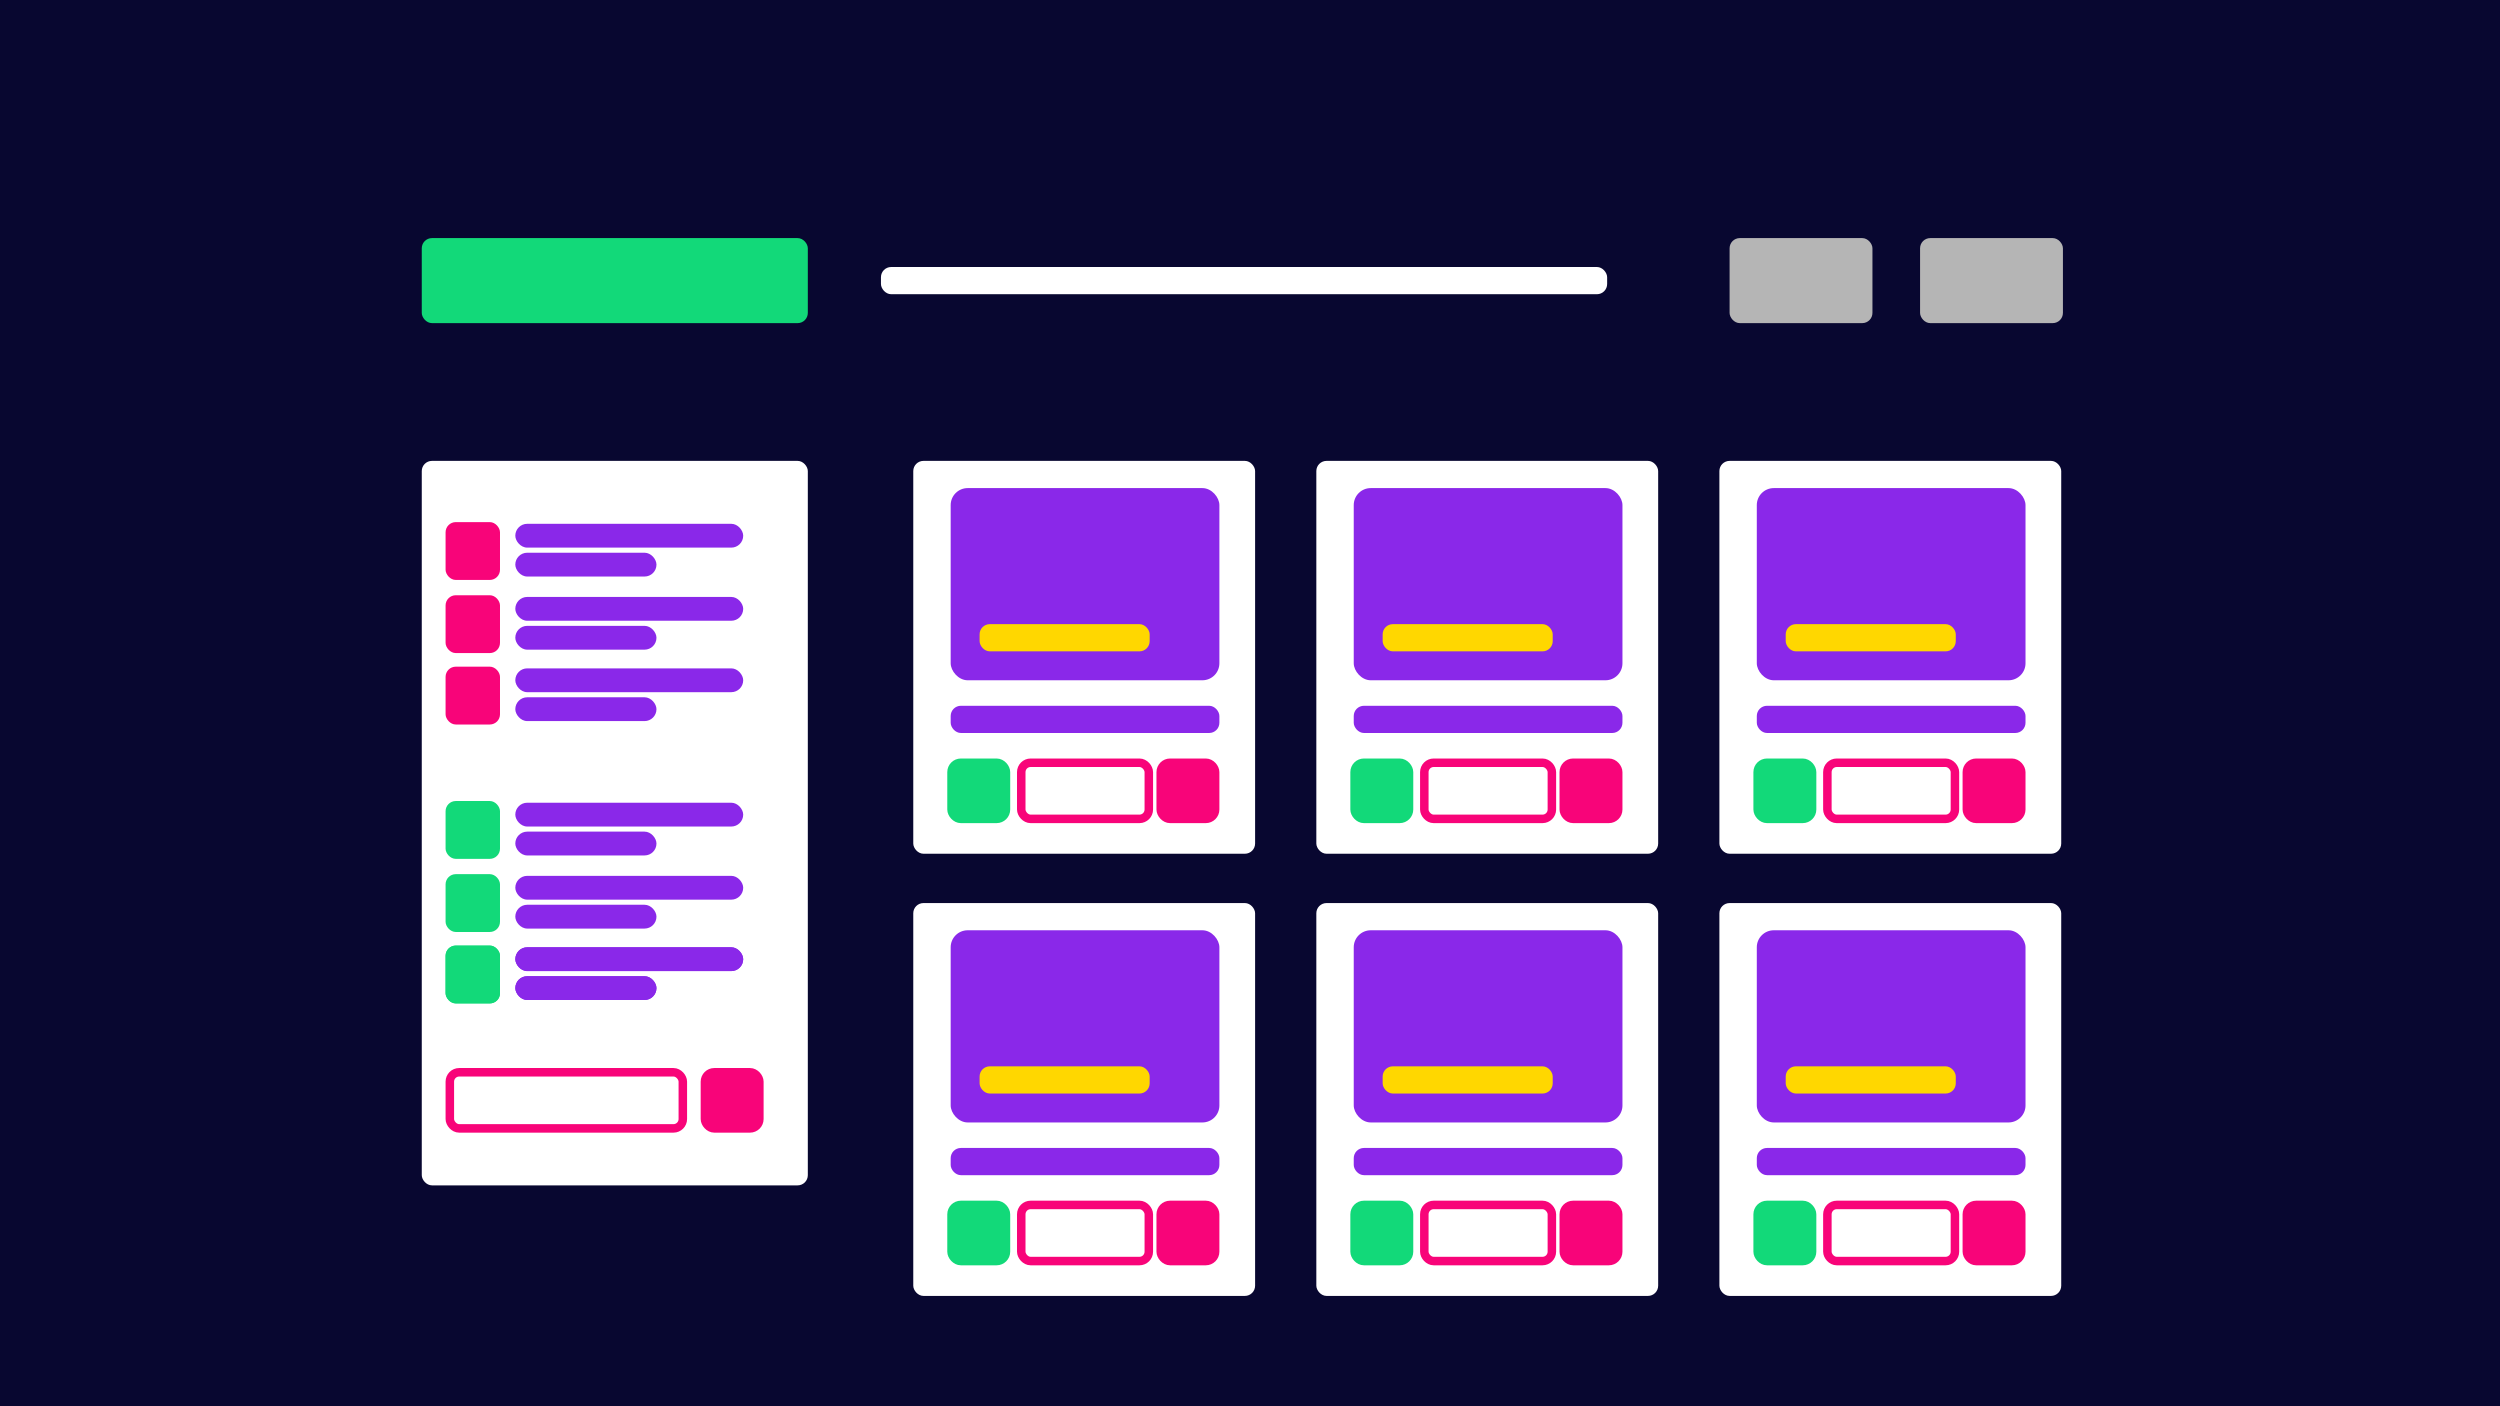 <svg width="1470" height="827" viewBox="0 0 1470 827" fill="none" xmlns="http://www.w3.org/2000/svg">
<rect x="0" y="0" width="1470" height="827" fill="#333333" stroke="none"/>
<g clip-path="url(#clip0_626_585)">
<rect width="1470" height="827" fill="white"/>
<rect width="1470" height="827" fill="#080730"/>
<rect x="248" y="140" width="227" height="50" rx="6" fill="#12D979"/>
<rect x="1129" y="140" width="84" height="50" rx="6" fill="#B5B5B5"/>
<rect x="1017" y="140" width="84" height="50" rx="6" fill="#B5B5B5"/>
<rect x="518" y="157" width="427" height="16" rx="6" fill="white"/>
<rect x="537" y="271" width="201" height="231" rx="6" fill="white"/>
<rect x="559" y="415" width="158" height="16" rx="6" fill="#8A28E9"/>
<rect x="559" y="287" width="158" height="113" rx="10" fill="#8A28E9"/>
<rect x="576" y="367" width="100" height="16" rx="6" fill="#FFD700"/>
<rect x="600.5" y="448.5" width="75" height="33" rx="5.5" stroke="#F80479" stroke-width="5"/>
<rect x="559.5" y="448.5" width="32" height="33" rx="5.5" fill="#12D979" stroke="#12D979" stroke-width="5"/>
<rect x="682.5" y="448.5" width="32" height="33" rx="5.5" fill="#F80479" stroke="#F80479" stroke-width="5"/>
<rect x="248" y="271" width="227" height="426" rx="6" fill="white"/>
<rect x="303" y="308" width="134" height="14" rx="7" fill="#8A28E9"/>
<rect x="303" y="325" width="83" height="14" rx="7" fill="#8A28E9"/>
<rect x="262" y="307" width="32" height="34.009" rx="6" fill="#F80479"/>
<rect x="303" y="351" width="134" height="14" rx="7" fill="#8A28E9"/>
<rect x="303" y="368" width="83" height="14" rx="7" fill="#8A28E9"/>
<rect x="262" y="350" width="32" height="34.009" rx="6" fill="#F80479"/>
<rect x="303" y="393" width="134" height="14" rx="7" fill="#8A28E9"/>
<rect x="303" y="410" width="83" height="14" rx="7" fill="#8A28E9"/>
<rect x="262" y="392" width="32" height="34.009" rx="6" fill="#F80479"/>
<rect x="303" y="472" width="134" height="14" rx="7" fill="#8A28E9"/>
<rect x="303" y="489" width="83" height="14" rx="7" fill="#8A28E9"/>
<rect x="262" y="471" width="32" height="34.009" rx="6" fill="#12D979"/>
<rect x="303" y="515" width="134" height="14" rx="7" fill="#8A28E9"/>
<rect x="303" y="532" width="83" height="14" rx="7" fill="#8A28E9"/>
<rect x="262" y="514" width="32" height="34.009" rx="6" fill="#12D979"/>
<rect x="303" y="557" width="134" height="14" rx="7" fill="#8A28E9"/>
<rect x="303" y="574" width="83" height="14" rx="7" fill="#8A28E9"/>
<rect x="262" y="556" width="32" height="34.009" rx="6" fill="#12D979"/>
<rect x="303" y="557" width="134" height="14" rx="7" fill="#8A28E9"/>
<rect x="303" y="574" width="83" height="14" rx="7" fill="#8A28E9"/>
<rect x="262" y="556" width="32" height="34.009" rx="6" fill="#12D979"/>
<rect x="1011" y="271" width="201" height="231" rx="6" fill="white"/>
<rect x="1033" y="415" width="158" height="16" rx="6" fill="#8A28E9"/>
<rect x="1033" y="287" width="158" height="113" rx="10" fill="#8A28E9"/>
<rect x="1050" y="367" width="100" height="16" rx="6" fill="#FFD700"/>
<rect x="1074.5" y="448.5" width="75" height="33" rx="5.5" stroke="#F80479" stroke-width="5"/>
<rect x="1033.5" y="448.5" width="32" height="33" rx="5.5" fill="#12D979" stroke="#12D979" stroke-width="5"/>
<rect x="1156.5" y="448.5" width="32" height="33" rx="5.5" fill="#F80479" stroke="#F80479" stroke-width="5"/>
<rect x="774" y="271" width="201" height="231" rx="6" fill="white"/>
<rect x="796" y="415" width="158" height="16" rx="6" fill="#8A28E9"/>
<rect x="796" y="287" width="158" height="113" rx="10" fill="#8A28E9"/>
<rect x="813" y="367" width="100" height="16" rx="6" fill="#FFD700"/>
<rect x="837.5" y="448.5" width="75" height="33" rx="5.5" stroke="#F80479" stroke-width="5"/>
<rect x="796.5" y="448.5" width="32" height="33" rx="5.5" fill="#12D979" stroke="#12D979" stroke-width="5"/>
<rect x="919.5" y="448.5" width="32" height="33" rx="5.5" fill="#F80479" stroke="#F80479" stroke-width="5"/>
<rect x="537" y="531" width="201" height="231" rx="6" fill="white"/>
<rect x="559" y="675" width="158" height="16" rx="6" fill="#8A28E9"/>
<rect x="559" y="547" width="158" height="113" rx="10" fill="#8A28E9"/>
<rect x="576" y="627" width="100" height="16" rx="6" fill="#FFD700"/>
<rect x="600.5" y="708.5" width="75" height="33" rx="5.5" stroke="#F80479" stroke-width="5"/>
<rect x="559.5" y="708.5" width="32" height="33" rx="5.5" fill="#12D979" stroke="#12D979" stroke-width="5"/>
<rect x="682.5" y="708.5" width="32" height="33" rx="5.5" fill="#F80479" stroke="#F80479" stroke-width="5"/>
<rect x="264.5" y="630.5" width="137" height="33" rx="5.5" stroke="#F80479" stroke-width="5"/>
<rect x="414.5" y="630.5" width="32" height="33" rx="5.5" fill="#F80479" stroke="#F80479" stroke-width="5"/>
<rect x="1011" y="531" width="201" height="231" rx="6" fill="white"/>
<rect x="1033" y="675" width="158" height="16" rx="6" fill="#8A28E9"/>
<rect x="1033" y="547" width="158" height="113" rx="10" fill="#8A28E9"/>
<rect x="1050" y="627" width="100" height="16" rx="6" fill="#FFD700"/>
<rect x="1074.5" y="708.5" width="75" height="33" rx="5.5" stroke="#F80479" stroke-width="5"/>
<rect x="1033.5" y="708.5" width="32" height="33" rx="5.5" fill="#12D979" stroke="#12D979" stroke-width="5"/>
<rect x="1156.5" y="708.5" width="32" height="33" rx="5.5" fill="#F80479" stroke="#F80479" stroke-width="5"/>
<rect x="774" y="531" width="201" height="231" rx="6" fill="white"/>
<rect x="796" y="675" width="158" height="16" rx="6" fill="#8A28E9"/>
<rect x="796" y="547" width="158" height="113" rx="10" fill="#8A28E9"/>
<rect x="813" y="627" width="100" height="16" rx="6" fill="#FFD700"/>
<rect x="837.5" y="708.5" width="75" height="33" rx="5.5" stroke="#F80479" stroke-width="5"/>
<rect x="796.5" y="708.5" width="32" height="33" rx="5.5" fill="#12D979" stroke="#12D979" stroke-width="5"/>
<rect x="919.5" y="708.5" width="32" height="33" rx="5.5" fill="#F80479" stroke="#F80479" stroke-width="5"/>
</g>
<defs>
<clipPath id="clip0_626_585">
<rect width="1470" height="827" fill="white"/>
</clipPath>
</defs>
</svg>
